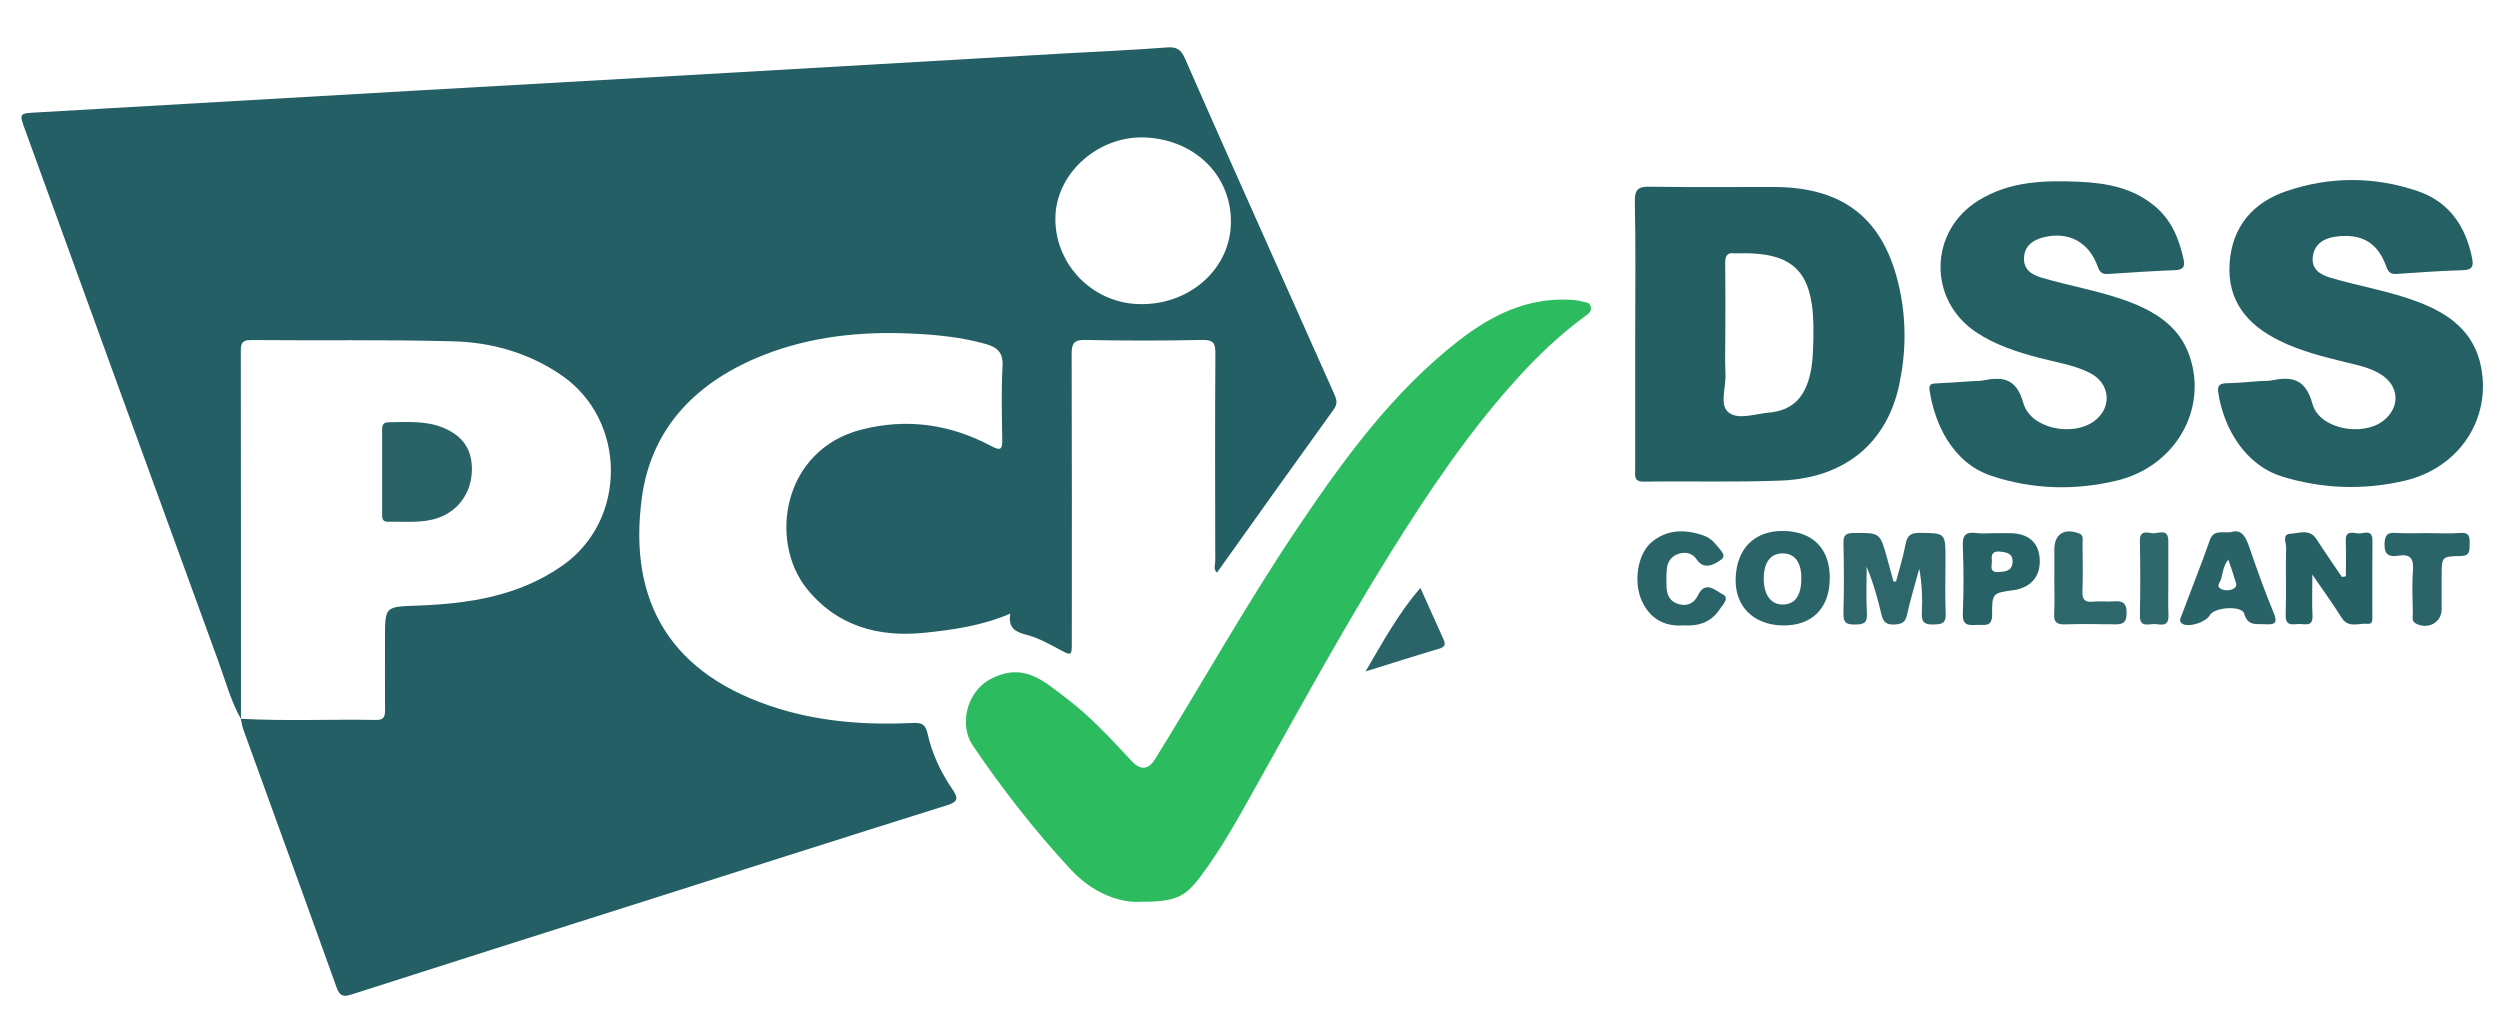 <svg width="47" height="19" viewBox="0 0 47 19" fill="none" xmlns="http://www.w3.org/2000/svg">
<g id="Group 5471">
<path id="Vector" d="M4.531 13.519C4.337 13.175 4.237 12.792 4.102 12.424C2.888 9.101 1.682 5.773 0.474 2.447C0.357 2.126 0.356 2.132 0.705 2.113C3.035 1.98 5.364 1.843 7.693 1.71C9.452 1.609 11.21 1.512 12.968 1.411C15.306 1.277 17.644 1.141 19.983 1.006C20.634 0.969 21.287 0.942 21.937 0.892C22.119 0.878 22.201 0.927 22.276 1.097C22.83 2.363 23.396 3.625 23.959 4.888C24.332 5.725 24.704 6.562 25.079 7.398C25.125 7.5 25.156 7.583 25.076 7.694C24.341 8.713 23.612 9.737 22.88 10.764C22.806 10.703 22.847 10.617 22.847 10.545C22.844 9.245 22.841 7.946 22.849 6.647C22.851 6.451 22.811 6.387 22.604 6.391C21.87 6.406 21.136 6.407 20.402 6.391C20.177 6.387 20.146 6.467 20.147 6.666C20.153 8.461 20.151 10.257 20.15 12.053C20.15 12.343 20.153 12.336 19.893 12.197C19.704 12.096 19.511 11.99 19.307 11.937C19.095 11.882 18.947 11.814 18.994 11.536C18.459 11.765 17.921 11.84 17.381 11.896C16.512 11.986 15.728 11.767 15.168 11.067C14.447 10.165 14.713 8.453 16.201 8.075C17.053 7.858 17.868 7.976 18.639 8.388C18.822 8.486 18.845 8.436 18.842 8.261C18.836 7.801 18.822 7.339 18.848 6.881C18.862 6.623 18.745 6.528 18.535 6.468C18.076 6.338 17.604 6.292 17.131 6.271C16.184 6.228 15.251 6.324 14.363 6.672C13.13 7.155 12.247 8.012 12.066 9.362C11.803 11.336 12.624 12.703 14.64 13.323C15.461 13.575 16.307 13.632 17.16 13.592C17.319 13.585 17.398 13.609 17.437 13.787C17.52 14.168 17.687 14.52 17.907 14.841C18.026 15.015 18.005 15.075 17.8 15.14C15.815 15.762 13.834 16.396 11.852 17.026C10.109 17.58 8.364 18.132 6.621 18.692C6.463 18.743 6.391 18.739 6.327 18.562C5.749 16.947 5.161 15.335 4.577 13.721C4.552 13.655 4.543 13.583 4.527 13.513C5.375 13.56 6.224 13.519 7.073 13.535C7.233 13.539 7.24 13.449 7.239 13.329C7.236 12.887 7.238 12.445 7.238 12.004C7.238 11.393 7.238 11.408 7.853 11.385C8.816 11.35 9.755 11.207 10.574 10.633C11.801 9.775 11.785 7.889 10.547 7.048C9.936 6.633 9.247 6.437 8.529 6.417C7.26 6.382 5.989 6.405 4.719 6.393C4.53 6.391 4.527 6.48 4.527 6.622C4.53 8.922 4.53 11.221 4.53 13.52L4.531 13.519ZM21.536 2.585C20.673 2.544 19.883 3.224 19.843 4.042C19.799 4.919 20.496 5.678 21.381 5.716C22.315 5.758 23.097 5.103 23.139 4.243C23.183 3.341 22.496 2.63 21.536 2.585H21.536Z" fill="#235F64"/>
<path id="Vector_2" d="M21.406 16.955C21.03 16.965 20.541 16.789 20.128 16.344C19.449 15.612 18.84 14.83 18.281 14.004C18.044 13.653 18.144 13.004 18.647 12.753C19.257 12.449 19.628 12.812 20.034 13.117C20.493 13.462 20.883 13.887 21.274 14.307C21.443 14.488 21.591 14.475 21.719 14.266C22.601 12.843 23.419 11.38 24.352 9.988C25.238 8.668 26.166 7.381 27.434 6.396C28.045 5.922 28.72 5.591 29.523 5.636C29.593 5.64 29.666 5.645 29.732 5.666C29.795 5.686 29.886 5.674 29.906 5.766C29.929 5.866 29.85 5.906 29.786 5.954C29.33 6.29 28.921 6.678 28.54 7.097C27.614 8.115 26.851 9.253 26.125 10.419C25.231 11.854 24.421 13.339 23.595 14.815C23.276 15.385 22.961 15.959 22.566 16.482C22.274 16.87 22.098 16.957 21.406 16.954L21.406 16.955Z" fill="#2CBB5E"/>
<path id="Vector_3" d="M30.742 6.287C30.742 5.457 30.753 4.627 30.735 3.797C30.729 3.546 30.809 3.505 31.033 3.51C31.802 3.523 32.572 3.515 33.341 3.515C34.67 3.516 35.429 4.122 35.711 5.426C35.841 6.024 35.833 6.631 35.707 7.226C35.473 8.335 34.678 8.988 33.482 9.035C32.624 9.069 31.765 9.042 30.905 9.055C30.715 9.057 30.741 8.948 30.741 8.832C30.742 7.984 30.741 7.136 30.741 6.288L30.742 6.287ZM32.436 6.273C32.436 6.526 32.426 6.779 32.439 7.031C32.451 7.279 32.321 7.61 32.495 7.752C32.674 7.9 32.993 7.78 33.249 7.758C33.67 7.721 33.908 7.504 34.018 7.087C34.084 6.84 34.086 6.586 34.092 6.335C34.119 5.115 33.759 4.728 32.641 4.763C32.632 4.763 32.623 4.764 32.614 4.763C32.471 4.742 32.432 4.81 32.434 4.947C32.44 5.389 32.437 5.831 32.436 6.273Z" fill="#245F64"/>
<path id="Vector_4" d="M42.532 7.163C42.586 7.16 42.641 7.163 42.693 7.153C43.079 7.076 43.341 7.108 43.475 7.595C43.603 8.068 44.42 8.217 44.81 7.907C45.131 7.653 45.107 7.252 44.755 7.035C44.554 6.91 44.324 6.865 44.099 6.81C43.674 6.707 43.251 6.6 42.854 6.405C42.249 6.107 41.868 5.657 41.917 4.944C41.964 4.256 42.362 3.805 42.982 3.594C43.798 3.315 44.638 3.314 45.458 3.595C46.041 3.796 46.353 4.247 46.474 4.846C46.505 5 46.486 5.075 46.302 5.08C45.892 5.091 45.481 5.122 45.071 5.149C44.959 5.157 44.904 5.133 44.861 5.009C44.702 4.555 44.386 4.379 43.896 4.451C43.673 4.484 43.504 4.6 43.479 4.838C43.456 5.075 43.637 5.169 43.822 5.224C44.37 5.385 44.938 5.476 45.473 5.681C46.05 5.903 46.515 6.24 46.644 6.898C46.837 7.88 46.229 8.798 45.211 9.037C44.441 9.216 43.671 9.194 42.908 8.96C42.209 8.746 41.802 8.049 41.703 7.378C41.683 7.242 41.737 7.208 41.863 7.205C42.086 7.2 42.309 7.177 42.532 7.161C42.532 7.161 42.532 7.162 42.532 7.163L42.532 7.163Z" fill="#256065"/>
<path id="Vector_5" d="M37.087 7.165C37.149 7.161 37.213 7.165 37.274 7.153C37.646 7.081 37.905 7.101 38.039 7.578C38.173 8.058 38.96 8.216 39.367 7.92C39.719 7.662 39.676 7.199 39.277 7.004C38.978 6.858 38.648 6.81 38.33 6.726C37.915 6.616 37.508 6.485 37.146 6.242C36.241 5.633 36.265 4.345 37.194 3.77C37.779 3.407 38.43 3.388 39.086 3.417C39.601 3.44 40.096 3.529 40.51 3.875C40.823 4.136 40.966 4.487 41.051 4.873C41.086 5.03 41.029 5.075 40.877 5.08C40.466 5.095 40.056 5.123 39.647 5.15C39.535 5.158 39.479 5.135 39.436 5.01C39.274 4.549 38.884 4.343 38.417 4.462C38.227 4.511 38.066 4.613 38.052 4.837C38.038 5.057 38.182 5.159 38.367 5.215C38.939 5.388 39.535 5.476 40.092 5.699C40.572 5.891 40.98 6.167 41.161 6.686C41.513 7.694 40.895 8.773 39.793 9.036C39.005 9.224 38.215 9.203 37.441 8.947C36.694 8.7 36.365 7.943 36.275 7.332C36.257 7.209 36.332 7.211 36.42 7.207C36.643 7.198 36.865 7.18 37.088 7.165L37.087 7.165Z" fill="#256065"/>
<path id="Vector_6" d="M35.646 10.93C35.707 10.7 35.78 10.471 35.823 10.237C35.853 10.073 35.916 10.017 36.087 10.018C36.575 10.023 36.575 10.013 36.575 10.515C36.575 10.858 36.565 11.201 36.579 11.543C36.586 11.732 36.491 11.736 36.349 11.74C36.194 11.744 36.122 11.708 36.13 11.532C36.144 11.255 36.134 10.976 36.082 10.691C36.004 10.98 35.916 11.267 35.852 11.559C35.82 11.71 35.744 11.734 35.61 11.741C35.466 11.747 35.405 11.694 35.373 11.559C35.301 11.255 35.218 10.955 35.093 10.656C35.093 10.95 35.081 11.246 35.098 11.539C35.108 11.726 35.022 11.739 34.875 11.741C34.723 11.742 34.651 11.716 34.656 11.536C34.669 11.095 34.667 10.653 34.657 10.212C34.653 10.053 34.709 10.021 34.855 10.02C35.344 10.017 35.344 10.011 35.477 10.492C35.518 10.639 35.557 10.786 35.597 10.933C35.613 10.933 35.629 10.932 35.645 10.931L35.646 10.93Z" fill="#2E676B"/>
<path id="Vector_7" d="M44.102 10.835C44.102 10.615 44.111 10.394 44.1 10.174C44.089 9.965 44.236 10.019 44.335 10.029C44.434 10.038 44.604 9.933 44.602 10.167C44.597 10.636 44.6 11.105 44.6 11.573C44.6 11.643 44.615 11.74 44.508 11.728C44.343 11.71 44.151 11.818 44.022 11.612C43.862 11.357 43.686 11.114 43.472 10.802C43.472 11.11 43.463 11.341 43.475 11.57C43.487 11.792 43.333 11.729 43.222 11.731C43.108 11.733 42.965 11.783 42.971 11.565C42.983 11.142 42.969 10.718 42.979 10.294C42.981 10.206 42.897 10.041 43.061 10.034C43.222 10.027 43.419 9.933 43.55 10.136C43.704 10.376 43.868 10.61 44.028 10.847C44.053 10.843 44.077 10.839 44.102 10.835Z" fill="#266166"/>
<path id="Vector_8" d="M34.399 10.892C34.39 11.448 34.053 11.772 33.501 11.758C32.96 11.743 32.617 11.397 32.63 10.881C32.644 10.32 32.979 9.979 33.514 9.982C34.086 9.986 34.41 10.318 34.4 10.892H34.399ZM33.865 10.898C33.872 10.59 33.755 10.415 33.536 10.404C33.301 10.393 33.166 10.554 33.159 10.854C33.151 11.168 33.284 11.363 33.508 11.365C33.736 11.369 33.859 11.209 33.865 10.898Z" fill="#2A6468"/>
<path id="Vector_9" d="M41.94 10.005C42.139 9.938 42.219 10.087 42.287 10.286C42.429 10.701 42.576 11.114 42.744 11.518C42.829 11.721 42.759 11.746 42.584 11.736C42.422 11.726 42.257 11.777 42.19 11.534C42.147 11.379 41.628 11.414 41.546 11.564C41.472 11.698 41.151 11.801 41.031 11.728C40.952 11.68 40.997 11.614 41.017 11.562C41.191 11.093 41.379 10.629 41.544 10.157C41.615 9.955 41.763 10.021 41.94 10.005H41.94ZM41.892 10.521C41.802 10.633 41.789 10.76 41.759 10.879C41.744 10.938 41.66 11.017 41.745 11.066C41.819 11.11 41.923 11.108 41.999 11.063C42.08 11.015 42.024 10.933 42.008 10.871C41.976 10.755 41.933 10.643 41.892 10.52V10.521Z" fill="#296368"/>
<path id="Vector_10" d="M31.647 11.757C31.284 11.783 31.012 11.627 30.861 11.284C30.707 10.932 30.789 10.418 31.042 10.2C31.336 9.948 31.68 9.946 32.028 10.068C32.108 10.096 32.192 10.153 32.244 10.22C32.312 10.31 32.48 10.441 32.358 10.521C32.253 10.59 32.049 10.743 31.895 10.514C31.818 10.401 31.692 10.368 31.559 10.411C31.428 10.453 31.351 10.553 31.337 10.689C31.326 10.805 31.326 10.923 31.331 11.04C31.336 11.199 31.407 11.318 31.568 11.36C31.729 11.401 31.851 11.339 31.922 11.191C32.062 10.9 32.257 11.11 32.385 11.172C32.527 11.241 32.385 11.371 32.331 11.454C32.173 11.696 31.935 11.777 31.648 11.757H31.647Z" fill="#2A6468"/>
<path id="Vector_11" d="M37.477 10.024C37.584 10.024 37.691 10.022 37.798 10.024C38.128 10.029 38.321 10.193 38.345 10.488C38.372 10.818 38.201 11.036 37.87 11.093C37.862 11.095 37.853 11.095 37.843 11.096C37.464 11.15 37.448 11.15 37.452 11.552C37.455 11.798 37.303 11.742 37.169 11.748C37.019 11.756 36.892 11.769 36.901 11.539C36.918 11.116 36.918 10.691 36.901 10.268C36.892 10.059 36.958 9.994 37.155 10.021C37.26 10.035 37.369 10.024 37.477 10.024ZM37.632 10.374C37.513 10.354 37.427 10.38 37.446 10.522C37.459 10.612 37.379 10.765 37.568 10.755C37.69 10.748 37.83 10.74 37.837 10.562C37.843 10.418 37.742 10.387 37.632 10.374Z" fill="#276266"/>
<path id="Vector_12" d="M45.637 10.023C45.843 10.023 46.049 10.036 46.253 10.019C46.431 10.005 46.432 10.102 46.429 10.231C46.425 10.353 46.441 10.452 46.257 10.454C45.903 10.457 45.903 10.47 45.903 10.832C45.903 11.039 45.903 11.246 45.903 11.453C45.903 11.702 45.648 11.843 45.42 11.723C45.333 11.678 45.362 11.6 45.361 11.533C45.357 11.264 45.343 10.992 45.364 10.723C45.381 10.498 45.311 10.41 45.087 10.447C44.92 10.474 44.824 10.434 44.829 10.225C44.833 10.052 44.888 10.008 45.047 10.019C45.243 10.031 45.44 10.022 45.636 10.022L45.637 10.023Z" fill="#2A6468"/>
<path id="Vector_13" d="M38.622 10.868C38.622 10.688 38.622 10.508 38.622 10.328C38.622 10.044 38.802 9.927 39.077 10.024C39.177 10.059 39.151 10.135 39.152 10.2C39.155 10.506 39.16 10.813 39.15 11.119C39.145 11.273 39.196 11.328 39.349 11.311C39.472 11.297 39.599 11.316 39.724 11.306C39.888 11.293 39.983 11.315 39.981 11.529C39.979 11.736 39.88 11.74 39.731 11.737C39.428 11.732 39.123 11.729 38.82 11.738C38.673 11.742 38.61 11.702 38.618 11.543C38.63 11.318 38.621 11.093 38.621 10.867L38.622 10.868Z" fill="#2E676B"/>
<path id="Vector_14" d="M25.672 12.623C26.006 12.054 26.293 11.528 26.703 11.052C26.854 11.387 26.997 11.705 27.14 12.024C27.181 12.114 27.165 12.164 27.055 12.196C26.611 12.326 26.172 12.468 25.672 12.623Z" fill="#2A6468"/>
<path id="Vector_15" d="M40.765 10.894C40.765 11.119 40.758 11.344 40.767 11.569C40.775 11.811 40.601 11.728 40.486 11.732C40.376 11.736 40.226 11.793 40.23 11.573C40.239 11.105 40.239 10.637 40.23 10.169C40.226 9.961 40.369 10.014 40.467 10.025C40.574 10.037 40.761 9.921 40.764 10.165C40.766 10.408 40.764 10.651 40.764 10.894H40.765Z" fill="#2F686C"/>
<path id="Vector_16" d="M7.184 8.887C7.184 8.634 7.184 8.382 7.184 8.13C7.184 8.041 7.169 7.938 7.306 7.938C7.654 7.935 8.005 7.905 8.337 8.043C8.714 8.201 8.885 8.466 8.871 8.861C8.857 9.271 8.61 9.61 8.23 9.739C7.926 9.842 7.611 9.802 7.299 9.809C7.174 9.812 7.184 9.726 7.184 9.644C7.184 9.392 7.184 9.139 7.184 8.887L7.184 8.887Z" fill="#296368"/>
</g>
</svg>

